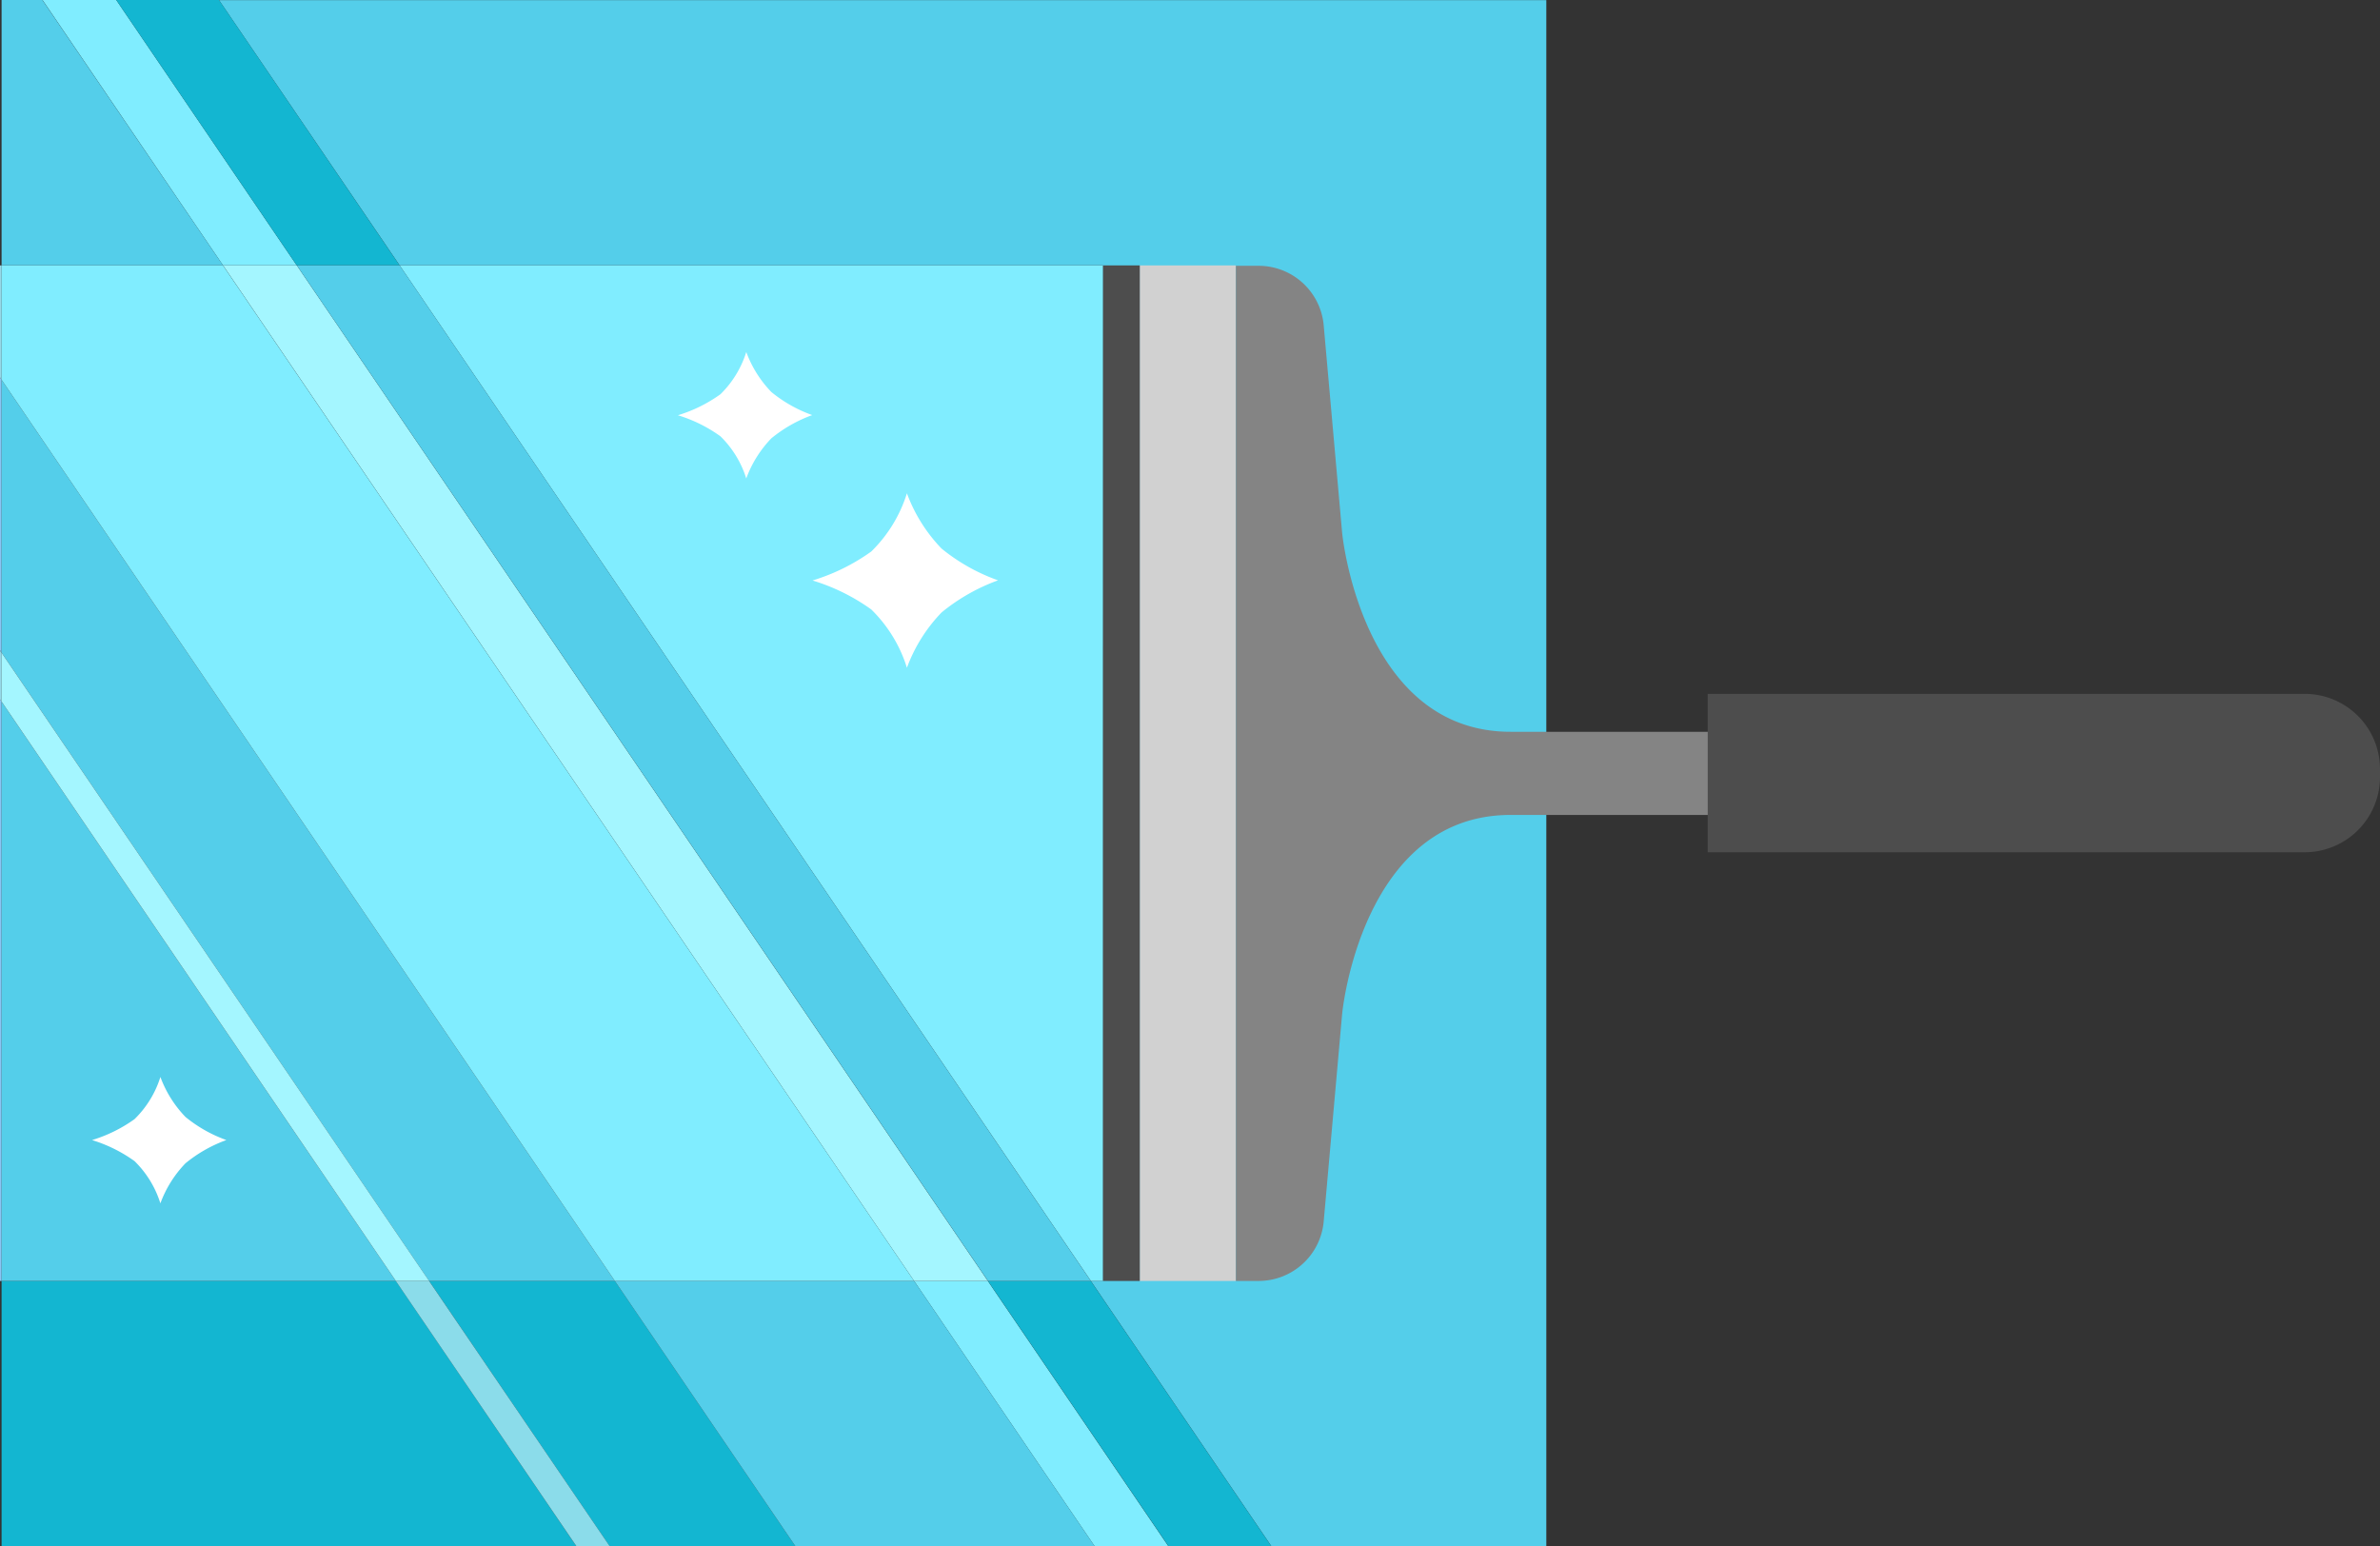<svg xmlns="http://www.w3.org/2000/svg" xmlns:xlink="http://www.w3.org/1999/xlink" width="117.292" height="76.207" viewBox="0 0 117.292 76.207"><rect x="0" y="0" width="117.292" height="76.207" fill="#333333" stroke="none"/><defs><clipPath id="clip-path"><rect id="Rectangle_7131" data-name="Rectangle 7131" width="76.206" height="117.292" fill="none"></rect></clipPath></defs><g id="Group_4434" data-name="Group 4434" transform="translate(1360.966 13702.557) rotate(-90)"><path id="Path_8372" data-name="Path 8372" d="M229.35,301.859v9.155l13.077-8.9v-9.156Z" transform="translate(13397 -1632.778)" fill="#13b6d1"></path><path id="Path_8373" data-name="Path 8373" d="M229.35,334.552v3.634l13.077-8.9v-3.634Z" transform="translate(13397 -1641.57)" fill="#80edff"></path><path id="Path_8374" data-name="Path 8374" d="M229.35,264.142v28.33l13.077-8.9v-19.43Z" transform="translate(13397 -1625.03)" fill="#13b6d1"></path><path id="Path_8375" data-name="Path 8375" d="M315.7,275.794v3.634l13.078-8.895V266.9Z" transform="translate(13373.78 -1625.771)" fill="#80edff"></path><path id="Path_8376" data-name="Path 8376" d="M292.479,287.7v34.664H242.427v-.6l-13.077,8.9v13.548h76.2V278.8Z" transform="translate(13397 -1628.972)" fill="#54ceea"></path><path id="Path_8377" data-name="Path 8377" d="M247.237,264.035v.079h28.554l.117-.079Z" transform="translate(13392.189 -1625.001)" fill="#89c4f4"></path><path id="Path_8378" data-name="Path 8378" d="M289.7,264.035l-.117.079h13.455l.115-.079Z" transform="translate(13380.804 -1625.001)" fill="#89c4f4"></path><path id="Path_8379" data-name="Path 8379" d="M247.237,313.129v3.634l50.05-34.056v-3.634Z" transform="translate(13392.189 -1629.045)" fill="#a4f6ff"></path><path id="Path_8380" data-name="Path 8380" d="M247.237,264.142v19.43l28.554-19.43Z" transform="translate(13392.189 -1625.03)" fill="#54ceea"></path><path id="Path_8381" data-name="Path 8381" d="M247.237,325.64h50.05V290.976l-50.05,34.063Z" transform="translate(13392.189 -1632.245)" fill="#80edff"></path><path id="Path_8382" data-name="Path 8382" d="M278.2,264.142,247.237,285.21v9.155l44.412-30.222Z" transform="translate(13392.189 -1625.03)" fill="#54ceea"></path><path id="Path_8383" data-name="Path 8383" d="M315.7,264.142v10.911l13.078-8.9v-2.011Z" transform="translate(13373.78 -1625.03)" fill="#54ceea"></path><path id="Path_8384" data-name="Path 8384" d="M229.35,314.381V329.13l13.077-8.9V305.48Z" transform="translate(13397 -1636.146)" fill="#54ceea"></path><path id="Path_8385" data-name="Path 8385" d="M308.1,264.035l-.117.079h5.638v-.079Z" transform="translate(13375.856 -1625.001)" fill="#95d8e9"></path><path id="Path_8386" data-name="Path 8386" d="M291.65,264.142l-44.412,30.222v14.749l50.05-34.06V264.142Z" transform="translate(13392.189 -1625.03)" fill="#80edff"></path><path id="Path_8387" data-name="Path 8387" d="M229.35,339.533V344.6l13.077-8.9v-5.069Z" transform="translate(13397 -1642.909)" fill="#13b6d1"></path><path id="Path_8388" data-name="Path 8388" d="M315.7,280.766v5.068l13.078-8.9V271.87Z" transform="translate(13373.78 -1627.108)" fill="#13b6d1"></path><path id="Path_8389" data-name="Path 8389" d="M247.237,323.174l50.05-34.06v-5.069l-50.05,34.06Z" transform="translate(13392.189 -1630.381)" fill="#54ceea"></path><path id="Path_8390" data-name="Path 8390" d="M229.35,299.617v1.641l13.077-8.905v-1.641Z" transform="translate(13397 -1632.174)" fill="#8bdcea"></path><path id="Path_8391" data-name="Path 8391" d="M286.4,264.035l-.117.079h2.407l.117-.079Z" transform="translate(13381.689 -1625.001)" fill="#95d8e9"></path><path id="Path_8392" data-name="Path 8392" d="M275.791,264.142l-28.554,19.43v1.641L278.2,264.142Z" transform="translate(13392.189 -1625.03)" fill="#a4f6ff"></path><path id="Path_8393" data-name="Path 8393" d="M272.263,340.861H247.237V345.6h50.051v-4.741Z" transform="translate(13392.189 -1645.66)" fill="#d1d1d1"></path><path id="Path_8394" data-name="Path 8394" d="M272.263,338.389H247.237V340.2h50.051v-1.808Z" transform="translate(13392.189 -1644.995)" fill="#4d4d4d"></path><g id="Group_4387" data-name="Group 4387" transform="translate(13626.35 -1360.966)"><g id="Group_4386" data-name="Group 4386" transform="translate(0 0)" clip-path="url(#clip-path)"><path id="Path_8395" data-name="Path 8395" d="M272.262,347.345H247.237v1.117a3.22,3.22,0,0,0,2.931,3.209l10.186.905c.987.088,9.871,1.318,9.849,8.324v32.443a1.476,1.476,0,0,0,1.475,1.477h1.074a1.476,1.476,0,0,0,1.476-1.476h0v-5.184h.074V360.9c-.018-7,8.865-8.233,9.848-8.324l10.186-.905a3.22,3.22,0,0,0,2.931-3.208v-1.118Z" transform="translate(-234.16 -286.436)" fill="#848484"></path><path id="Path_8396" data-name="Path 8396" d="M276.136,379.151v29.426a3.711,3.711,0,0,0,3.7,3.705h.4a3.711,3.711,0,0,0,3.706-3.7V379.151Z" transform="translate(-241.931 -294.99)" fill="#4d4d4d"></path><path id="Path_8397" data-name="Path 8397" d="M307.563,313.1a4.979,4.979,0,0,1-2.082-1.275,7.136,7.136,0,0,1-1.033-2.094,7.123,7.123,0,0,1-1.035,2.094,4.972,4.972,0,0,1-2.081,1.275,5.64,5.64,0,0,1,1.978,1.236,6.881,6.881,0,0,1,1.146,2.016,6.758,6.758,0,0,1,1.138-2.016,5.641,5.641,0,0,1,1.973-1.236" transform="translate(-248.706 -276.323)" fill="#fff"></path><path id="Path_8398" data-name="Path 8398" d="M258.7,273.609a4.968,4.968,0,0,1-2.081-1.276,7.126,7.126,0,0,1-1.032-2.094,7.176,7.176,0,0,1-1.037,2.094,4.986,4.986,0,0,1-2.082,1.274,5.644,5.644,0,0,1,1.975,1.237,6.866,6.866,0,0,1,1.145,2.015,6.771,6.771,0,0,1,1.138-2.015,5.645,5.645,0,0,1,1.973-1.237" transform="translate(-235.567 -265.703)" fill="#fff"></path><path id="Path_8399" data-name="Path 8399" d="M297.175,323.46A6.867,6.867,0,0,1,294.3,321.7a9.869,9.869,0,0,1-1.426-2.893,9.871,9.871,0,0,1-1.427,2.893,6.855,6.855,0,0,1-2.875,1.759,7.8,7.8,0,0,1,2.726,1.708,9.506,9.506,0,0,1,1.583,2.783,9.359,9.359,0,0,1,1.564-2.782,7.8,7.8,0,0,1,2.725-1.709" transform="translate(-245.275 -278.764)" fill="#fff"></path></g></g></g></svg>